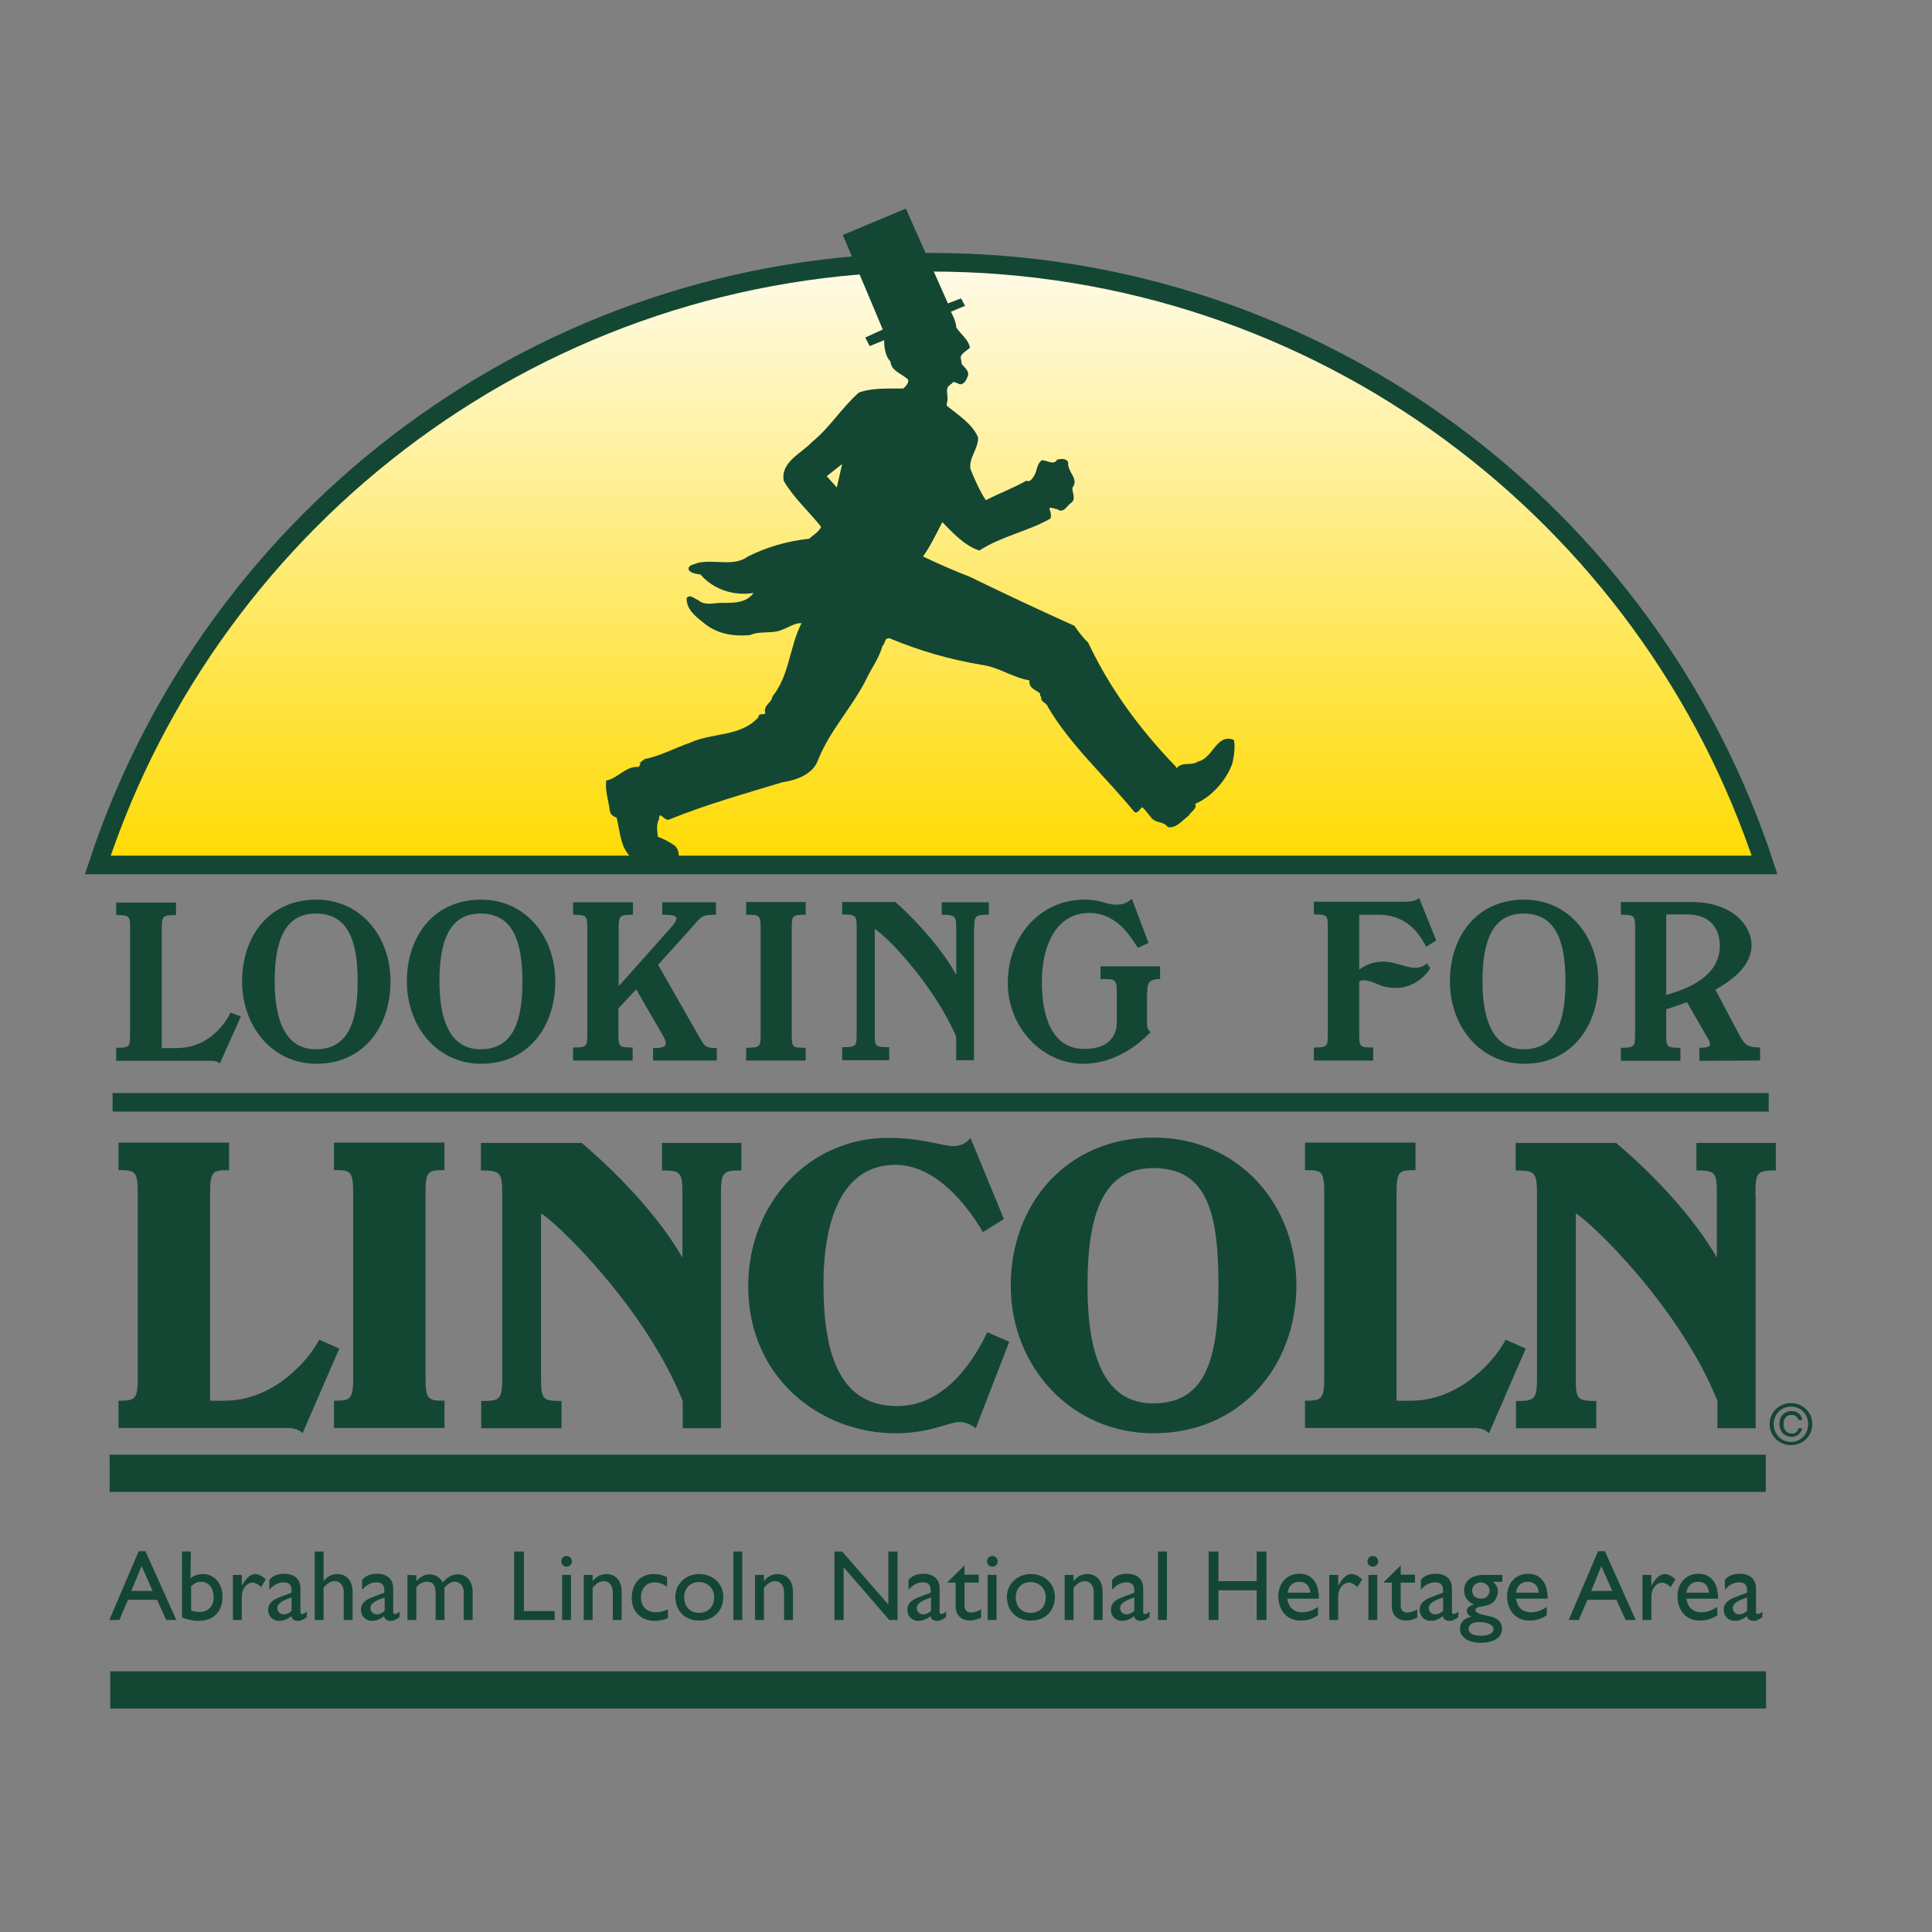 <?xml version="1.0" encoding="UTF-8"?> <svg xmlns="http://www.w3.org/2000/svg" xmlns:xlink="http://www.w3.org/1999/xlink" version="1.1" id="layer" x="0px" y="0px" viewBox="-153 -46 652 652" style="enable-background:new -153 -46 652 652;" xml:space="preserve"><rect x="-153" y="-46" width="652" height="652" fill="#808080" stroke="none"/> <style type="text/css"> .st0{fill:none;stroke:#144733;stroke-width:12.559;} .st1{fill:none;stroke:#144733;stroke-width:6.279;} .st2{clip-path:url(#SVGID_2_);fill:url(#SVGID_3_);} .st3{fill:#144733;} </style> <line class="st0" x1="-115.8" y1="524.3" x2="443" y2="524.3"></line> <line class="st0" x1="-116" y1="451.2" x2="442.9" y2="451.2"></line> <line class="st1" x1="-115" y1="326" x2="443.9" y2="326"></line> <g> <defs> <path id="SVGID_1_" d="M161.3,42.5C30.1,42.5-81.1,127.8-120,245.9h562.5C403.7,127.8,292.4,42.5,161.3,42.5"></path> </defs> <clipPath id="SVGID_2_"> <use xlink:href="#SVGID_1_" style="overflow:visible;"></use> </clipPath> <linearGradient id="SVGID_3_" gradientUnits="userSpaceOnUse" x1="-132.088" y1="673.611" x2="-126.032" y2="673.611" gradientTransform="matrix(-1.500000e-006 34.631 34.631 1.500000e-006 -23166.754 4612.637)"> <stop offset="0" style="stop-color:#FFFCEE"></stop> <stop offset="1" style="stop-color:#FFDA00"></stop> </linearGradient> <rect x="-120" y="42.5" class="st2" width="562.5" height="203.4"></rect> </g> <path class="st1" d="M161.3,42.5C30.1,42.5-81.1,127.8-120,245.9h562.5C403.7,127.8,292.4,42.5,161.3,42.5z"></path> <path class="st3" d="M263.4,203.7c-5.9-2.3-7,6.2-12.1,7.3c-2.3,1.6-5.2-0.1-7.2,2.2c-0.2-0.1-0.2-0.2-0.2-0.4 c-12.5-12.9-22.5-26.7-29.7-42c-1.8-1.6-3.3-3.7-4.6-5.6c-11.8-5.3-23.5-10.8-35.2-16.5c-5.4-2.1-10.7-4.4-15.9-6.9 c2.6-3.7,4.5-7.7,6.5-11.6c3.6,3.7,7.6,8,12.5,9.6c7.5-4.9,16.3-6.4,24-10.8c0.4-1.2,0-2.4-0.4-3.4c0.6-0.6,1.8,0.2,2.6,0.2 c2.3,1.7,3.3-1.2,4.9-2.2c1.6-1.3,0.2-3.3,0.3-5c2.4-3-1.8-5.3-1.4-8.5c-0.6-1.5-2.4-1.3-3.7-1c-1.3,2.1-3.4,0.2-5.2,0.2 c-1.7,1.3-1.6,3.3-2.4,4.9c-0.5,0.8-1.5,2.8-2.8,2c-4.4,2.5-9.2,4.3-13.7,6.6c-2.2-3.3-3.7-6.9-5.2-10.5c-0.6-3.8,2.6-6.7,2.6-10.6 c-1.8-4.6-7-7.8-10.6-10.8v-0.8c0.7-1.5-0.2-3.7,0.2-5.1c0.2-0.8,1.6-1.6,1.6-1.6c0.5-1.2,2,0.4,3,0.3c1.2-0.3,1.8-1.4,2.2-2.5 c0.9-1.8-0.9-3.1-2-4.4c0.1-1.1-0.5-1.8-0.2-2.6c0.4-1,1.9-1.9,3-2.8c-0.2-2.5-3-4.5-4.6-6.9c0.1-1.8-1.8-5.3-1.8-5.3l4.8-2 l-1.4-2.5l-4.4,1.7l-14.2-32l-21.3,8.9c0,0,9.2,21.5,13.5,31.9c-1.2,0.6-5.9,2.7-5.9,2.7l1.5,2.9l4.9-2c-0.1,2.3,0.4,5.5,2.1,7.2 c0.2,3.3,4.2,4.2,6,6.2c0.1,1.3-0.8,2-1.6,2.9c-5.2,0.1-10.5-0.3-15.1,1.4c-6,5.4-9.6,11.6-15.8,16.7c-3.4,3.7-10.7,6.7-9.5,13.1 c3.3,5.7,8.5,10.3,12.6,15.5c-0.8,1.8-2.7,2.7-4,4c-7.4,0.8-14.3,2.8-20.7,6c-4.8,3.6-11.5,0.8-17.1,2.2c-1,0.6-3.2,0.5-2.9,2.3 c0.9,1.3,2.6,1.3,4,1.6c4.4,5.1,11.4,7.3,17.9,6.2c-2.9,4-8,3.2-12.1,3.4c-2.3,0.3-4.9,0.6-6.6-1c-1.3-0.4-2.8-2.2-3.9-0.6 c0,3.6,2.7,5.9,5.4,8c4.4,3.9,10.1,5,16.1,4.4c3.2-1.5,7.6-0.3,10.8-1.8c2.2-0.8,4.2-2.3,6.5-2.2c-4.1,7.9-4,17.5-9.8,24.7 c-0.3,2.3-3.3,3-2.4,5.8c-1.1,0.5-2.3-0.2-2.4,1.3c-6,6.6-15.5,5.1-22.9,8.5c-5.2,1.8-10.8,4.8-15.7,5.6l0.2,0.2c-1,0-1.1,1.4-2,0.8 l0.6,0.4c0,0.4-0.2,0.8-0.6,1.2c-4.4-0.3-7,3.9-10.9,4.6c-0.5,3.3,0.8,6.9,1.2,10.3c0.2,1.1,1.1,1.9,2.3,2.2 c1.2,4.9,1.2,10.5,5.4,13.9c0.6,0.9,1.2,1.6,1.2,1.6h14.1v-0.6l0.2-1c0.2-1.5,0-3.3-1.3-4.4c-1.8-1.3-3.7-2.3-5.7-3 c-0.2-1.8-0.6-4.4,0.4-5.9c0-3.5,1.9,1.1,3.6,0c12.3-5,25.2-8.6,38-12.5c4.8-0.7,10.4-2.7,12.1-7.6c3.8-9.6,11.4-17.7,16.1-26.9 c1.8-3.9,4.5-7.4,5.6-11.5c1-0.8,0.6-2.8,2.4-2.6c10,4.2,20.4,7.2,31.3,9c5.7,0.8,10.3,4.3,15.9,5.2c-0.3,2.7,2,3.1,3.6,4.4 c0,0.4-0.1,0.9,0.4,1.2c-0.4,1.8,1.8,1.8,2.2,3.3c7.5,12.9,19.4,23.5,29.2,35.5c1.2,0.7,1.8-1,2.7-1.6c0.9,0.8,2.3,2.7,3.3,3.9 c1.8,1.6,3.7,0.8,5.3,2.8c2.8,0.6,4.8-2.2,7-3.8c0.7-1.3,3.1-2.5,2.2-4c5.5-2.3,10.6-8,12.6-13.7C263.5,208.9,263.9,206,263.4,203.7 M129.4,118.5l-3.4-3.8l5.2-4.1L129.4,118.5z M-50.9,437.7c0,0-1.4-1.8-4.9-1.8c-3.5,0-57.2,0-57.2,0v-9.2c5.7,0,6.5-0.4,6.5-8.2 v-61.5c0-7.9-0.9-8.1-6.5-8.1v-9.3h37.3v9.3c-5.6,0-6.4,0.3-6.4,8.1v69.7h4.9c17.4,0,29.2-15,31.9-20.6l6.8,3 M-3,435.9v-9.2 c-5.7,0-6.4-0.4-6.4-8.2v-61.5c0-7.8,0.7-8.1,6.4-8.1v-9.3h-37.3v9.3c5.6,0,6.5,0.1,6.5,8.1v61.5c0,7.8-0.8,8.2-6.5,8.2v9.2 M90.3,357.2c0-7.8,0.7-8.2,6.9-8.2v-9.3H70.4v9.3c6.4,0,6.9,0.6,6.9,8.2v21.2c-10.3-17.8-27.5-33.2-34-38.7H9.3v9.3 c6.5,0,7.2,0.6,7.2,8.1v61.5c0,7.8-0.7,8.2-7.1,8.2v9.2h27.1v-9.2c-6.5,0-6.9-0.6-6.9-7.9v-55.4c5.1,3,35,31.4,47.8,63.3v9.2h12.9 V357.2 M187.6,406.8l-7.4-3.2c-4,8.3-13.6,24.9-30.4,24.9c-19.1,0-24.9-16.8-24.9-41.1c0-21.3,6.1-40.3,24.3-40.3 c13.3,0,23.9,13.1,29.5,22.7l7.1-4.4L174.5,338c0,0-1.7,2.8-5.9,2.8c-3.1,0-10.6-2.8-21.9-2.8c-26.4,0-47.2,21.8-47.2,50 c0,31.5,24.9,49.7,49.7,49.7c11.7,0,18.1-3.8,21.5-3.8c3.3,0,5.6,2.1,5.6,2.1 M236.3,437.7c29.2,0,48.2-22.5,48.2-49.9 c0-27.4-19.5-49.9-48.2-49.9c-29.4,0-48.2,22.5-48.2,49.9C188.1,415.3,208.6,437.7,236.3,437.7 M258.2,388c0,24.4-4.2,39.6-22,39.6 c-16,0-22.2-15.1-22.2-39.6c0-24.6,5.4-39.8,22.2-39.8C254.5,348.2,258.2,363.4,258.2,388z M361.9,409.1l-6.8-3 c-2.7,5.6-14.6,20.6-31.9,20.6h-4.9v-69.7c0-7.8,0.7-8.1,6.4-8.1v-9.3h-37.3v9.3c5.7,0,6.5,0.1,6.5,8.1v61.5c0,7.8-0.8,8.2-6.5,8.2 v9.2c0,0,53.7,0,57.2,0c3.5,0,4.9,1.8,4.9,1.8 M439.4,357.2c0-7.8,0.7-8.2,6.9-8.2v-9.3h-26.8v9.3c6.4,0,6.9,0.6,6.9,8.2v21.2 c-10.3-17.8-27.5-33.2-34-38.7h-33.9v9.3c6.5,0,7.2,0.6,7.2,8.1v61.5c0,7.8-0.7,8.2-7.1,8.2v9.2h27.1v-9.2c-6.5,0-6.9-0.6-6.9-7.9 v-55.4c5.1,3,35,31.4,47.8,63.3v9.2h12.9V357.2 M-71.7,297l-3.5-1.3c-1.4,3.1-7,12-18.3,12h-4.9v-40.3c0-4.2,0.2-4.6,4.8-4.6v-4.2 h-20.2v4.2c4.6,0,4.7,0.4,4.7,4.6v35.6c0,4.3-0.1,4.6-4.7,4.6v4.4c0,0,30.4,0,32.3,0c1.9,0,2.7,0.9,2.7,0.9 M-46.2,313 c15.9,0,25-12.6,25-27.8c0-15.1-10-27.6-25-27.6c-16.2,0-25.1,12.6-25.1,27.6C-71.3,300.4-61.1,313-46.2,313 M-32.3,285.2 c0,13.6-3.2,22.9-14.1,22.9c-10,0-13.9-9.3-13.9-22.9c0-13.7,3.4-22.9,13.9-22.9C-35.6,262.3-32.3,271.4-32.3,285.2z M9.4,313 c15.9,0,25-12.6,25-27.8c0-15.1-10-27.6-25-27.6c-16.2,0-25.1,12.6-25.1,27.6C-15.7,300.4-5.5,313,9.4,313 M23.3,285.2 c0,13.6-3.2,22.9-14.1,22.9c-10,0-13.9-9.3-13.9-22.9c0-13.7,3.4-22.9,13.9-22.9C19.9,262.3,23.3,271.4,23.3,285.2z M88.9,311.9 v-4.2c-3.9,0-4.1-0.5-6.4-4.6l-13.4-23.5l11.1-12.3c3.6-4.1,3.5-4.6,8.4-4.6v-4.2H70.5v4.2c5.6,0,6,0.8,2.7,4.6l-17.4,19.5v-19.5 c0-4.2,0.2-4.6,4.8-4.6v-4.2H40.4v4.2c4.6,0,4.8,0.4,4.8,4.6v35.6c0,4.3-0.2,4.6-4.8,4.6v4.4h20.1v-4.4c-4.6,0-4.8-0.2-4.8-4.6v-8.6 l6-6.4l8.8,15.2c2.1,3.6,1.6,4.6-3.1,4.6v4.2 M118.9,311.9v-4.3c-4.6,0-4.7-0.2-4.7-4.5v-35.8c0-4.3,0.1-4.6,4.7-4.6v-4.3H98.8v4.3 c4.6,0,4.9,0.2,4.9,4.6v35.8c0,4.1-0.2,4.5-4.9,4.5v4.3 M175.8,267.4c0-4.3,0.1-4.7,4.9-4.7v-4.2h-15.9v4.2c4.7,0,4.9,0.5,4.9,4.7 v15.6c-5.5-10.3-17.2-21.9-20.6-24.6h-17.9v4.2c4.8,0,4.9,0.5,4.9,4.6v35.6c0,4.3-0.1,4.6-4.9,4.6v4.4h15.9v-4.4 c-4.8,0-4.9-0.3-4.9-4.4v-35.5c5.2,3.3,20.6,20.1,27.5,36.4v7.9h6V267.4 M234.2,289c0-2.5-0.2-4.6,4.3-4.6v-4.3h-20.1v4.3 c4.6,0,5.5-0.3,5.5,4.5v10.3c0,2.5-1.2,8.8-10.9,8.8c-11.1,0-14.4-11-14.4-22.8c0-12.3,5-23.1,16-23.1c9.1,0,13.8,7.7,16.4,11.8 l3.6-1.7l-5.6-14.8c-0.7,0-1.4,1.9-5.3,1.9c-3.5,0-5.1-1.7-10.7-1.7c-15.1,0-25.9,12.6-25.9,28.1c0,15.2,11.8,27.3,25.4,27.3 c13.3,0,21.9-9.9,22.8-10.7c0,0-1.2-0.6-1.2-2.7V289 M331.7,271.4l-5.8-14.4c0,0-0.8,1.3-4.5,1.3h-31v4.3c4.6,0,4.7,0.3,4.7,4.5 v35.8c0,4.2-0.1,4.6-4.7,4.6v4.4h20v-4.4c-4.5,0-4.7-0.2-4.7-4.6v-17.7c0.6-0.2,1-0.5,1.8-0.4c4.3,0.5,4.7,2.6,10.8,2.6 c5.7,0,10.1-4.3,11.4-6.7l-1.2-1.6c-0.7,0.7-1.9,1.5-3.9,1.5c-3.1,0-7-2.1-10.8-2.1c-3.2,0-5.8,1.1-8.1,2.7v-18.5h6.4 c10.7,0,14.5,7.8,16.2,10.8 M361.4,313c15.9,0,25-12.6,25-27.8c0-15.1-10-27.6-25-27.6c-16.2,0-25.1,12.6-25.1,27.6 C336.3,300.4,346.5,313,361.4,313 M375.3,285.2c0,13.6-3.2,22.9-14.1,22.9c-10,0-13.9-9.3-13.9-22.9c0-13.7,3.4-22.9,13.9-22.9 C371.9,262.3,375.3,271.4,375.3,285.2z M441,311.9v-4.4c-4.2,0-5.2-0.9-6.9-4l-8.2-15.5c4.2-2.4,12.2-7.3,12.2-15.1 c0-6.5-6.4-14.5-20.3-14.5H394v4.3c4.6,0,4.8,0.3,4.8,4.5v35.8c0,4.2-0.2,4.6-4.8,4.6v4.4h20.1v-4.4c-4.6,0-4.8-0.2-4.8-4.6 c0,0,0-6.1,0-8.4c1.2-0.3,4.6-1.5,7-2.4l7.1,12.3c1.3,2.3,1,3.1-2.9,3.1v4.4 M427.4,273.2c0,12-14.9,15.5-18.1,16.6v-27.2h7.5 C423,262.7,427.4,266.3,427.4,273.2z M445.6,434.6c0,3.4,2.5,6,5.8,6c3.2,0,5.8-2.5,5.8-6c0-3.4-2.5-5.9-5.8-5.9 C448.2,428.7,445.6,431.2,445.6,434.6 M444.2,434.6c0-4.1,3.3-7.1,7.2-7.1c3.9,0,7.2,3,7.2,7.1c0,4.1-3.3,7.1-7.2,7.1 C447.5,441.7,444.2,438.7,444.2,434.6z M455.2,435.9c-0.4,1.9-1.8,3-3.5,3c-2.6,0-4.2-1.9-4.2-4.4c0-2.5,1.6-4.3,4.1-4.3 c1.8,0,3.3,1,3.6,3h-1.3c-0.2-1-1.1-1.7-2.3-1.7c-1.8,0-2.7,1.3-2.7,3.1c0,1.7,1,3.2,2.8,3.2c1.2,0,2.1-0.7,2.2-1.8H455.2z M-103.9,477.5h-2.3l-9.9,23.2h3.4l2.9-6.8h9.8l3.1,6.8h3.4 M-105.2,482.5l3.7,8.4h-7.2L-105.2,482.5z M-88.6,477.6h-3v22.2 c1.5,0.7,3.7,1.2,5.6,1.2c5.1,0,8.1-3.1,8.1-8.2c0-4.4-2.8-7.6-6.6-7.6c-1.5,0-2.9,0.4-4.2,1.4 M-88.6,489.4 c1.3-1.2,2.2-1.6,3.5-1.6c2.5,0,4.2,2.1,4.2,5.3c0,2.9-1.9,4.9-4.6,4.9c-0.9,0-2.2-0.2-3-0.5V489.4z M-74.4,485.5v15.2h3v-7.9 c0-2.6,1.6-4.7,3.7-4.7c0.7,0,1.9,0.6,2.8,1.5l1.6-2.6c-1.3-1.2-2.4-1.8-3.6-1.8c-1.4,0-2.9,1.1-4.4,3.8h-0.1v-3.5 M-49.4,497.9 c-0.7,0.5-1.3,0.8-1.6,0.8c-0.4,0-0.6-0.2-0.6-0.8v-7.8c0-3.5-2.4-5-5.5-5c-2.2,0-3.9,0.7-5,2.1v3.3c1.5-1.7,3.1-2.5,4.8-2.5 c1.8,0,2.7,0.8,2.7,2.7v0.8l-2.7,1c-2.4,0.9-5.2,1.8-5.2,4.8c0,2,1.5,3.7,3.7,3.7c1.4,0,2.8-0.5,4.1-1.6c0.3,1.1,1,1.6,2.3,1.6 c0.9,0,1.5-0.3,2.9-1.2 M-54.6,497.6c-0.8,0.8-1.7,1.2-2.6,1.2c-1.2,0-2.2-0.9-2.2-2.1c0-1.8,2.2-2.7,4.8-3.6V497.6z M-43.8,477.6 h-3v23.1h3v-10.9c1.4-1.6,2.5-2.2,3.8-2.2c1.8,0,3,1.5,3,3.7v9.4h3v-9.3c0-4.2-2.2-6.2-5.2-6.2c-1.7,0-3.4,0.8-4.5,2.3h-0.1 M-18.1,497.9c-0.7,0.5-1.3,0.8-1.6,0.8c-0.4,0-0.6-0.2-0.6-0.8v-7.8c0-3.5-2.4-5-5.5-5c-2.2,0-3.9,0.7-5,2.1v3.3 c1.5-1.7,3.1-2.5,4.8-2.5c1.8,0,2.7,0.8,2.7,2.7v0.8l-2.7,1c-2.4,0.9-5.2,1.8-5.2,4.8c0,2,1.5,3.7,3.7,3.7c1.4,0,2.8-0.5,4.1-1.6 c0.3,1.1,1,1.6,2.3,1.6c0.9,0,1.5-0.3,2.9-1.2 M-23.2,497.6c-0.8,0.8-1.7,1.2-2.6,1.2c-1.2,0-2.2-0.9-2.2-2.1c0-1.8,2.2-2.7,4.8-3.6 V497.6z M-15.5,485.5v15.2h3v-11c1.2-1.5,2.3-1.9,3.8-1.9c1.5,0,2.7,1,2.7,3.5v9.4h3v-11c1.1-1.1,2.4-2,3.4-1.9 c1.7,0,3.1,1.3,3.1,3.5v9.4h3v-9.5c0-3.6-2-5.9-5-5.9c-2.2,0-3.7,1.2-5.1,2.7c-1-1.8-2.6-2.7-4.5-2.7c-1.4,0-2.9,0.7-4.4,2.3v-2 M23.8,477.6h-3.3v23.1h13.7v-3H23.8 M38.2,482.7c1,0,1.8-0.8,1.8-1.8c0-1-0.8-1.8-1.8-1.8c-1,0-1.8,0.8-1.8,1.8 C36.4,481.9,37.2,482.7,38.2,482.7 M39.7,485.5h-3v15.2h3V485.5z M47,485.5h-3v15.2h3v-10.9c1.4-1.6,2.5-2.2,3.8-2.2 c1.8,0,3,1.5,3,3.7v9.4h3v-9.4c0-4.2-2.3-6.1-5.2-6.1c-1.7,0-3.4,0.8-4.5,2.3H47 M72.1,486.2c-1.5-0.6-2.6-1-4.4-1 c-4.6,0-7.5,3.2-7.5,8.2c0,4.5,3.2,7.6,7.7,7.6c1.6,0,3.5-0.4,4.5-0.9v-3c-1.5,0.7-2.7,1-4,1c-3.1,0-5.1-1.9-5.1-5 c0-3.1,1.9-5.1,4.6-5.1c1.3,0,2.5,0.3,4.2,1.5 M91.1,492.9c0-4.5-3.5-7.7-8.2-7.7c-4.5,0-8,3.4-8,7.7c0,4.7,3.3,8,8,8 C87.7,501,91.1,497.7,91.1,492.9 M82.8,487.9c3,0,5.2,2.1,5.2,5.1c0,3.3-2,5.3-5.2,5.3c-2.9,0-4.9-2.1-4.9-5.3 C77.9,490,80,487.9,82.8,487.9z M94.5,500.7h3v-23.1h-3V500.7z M104.8,485.5h-3v15.2h3v-10.9c1.4-1.6,2.5-2.2,3.8-2.2 c1.8,0,3,1.5,3,3.7v9.4h3v-9.4c0-4.2-2.3-6.1-5.2-6.1c-1.7,0-3.4,0.8-4.5,2.3h-0.1 M149.9,477.6h-3.1v17.9l-15.6-17.9h-2.6v23.1h3.1 v-17.8l15.4,17.8h2.8 M166.3,497.9c-0.7,0.5-1.3,0.8-1.6,0.8c-0.4,0-0.6-0.2-0.6-0.8v-7.8c0-3.5-2.4-5-5.5-5c-2.2,0-3.9,0.7-5,2.1 v3.3c1.5-1.7,3.1-2.5,4.8-2.5c1.8,0,2.7,0.8,2.7,2.7v0.8l-2.7,1c-2.4,0.9-5.2,1.8-5.2,4.8c0,2,1.5,3.7,3.7,3.7 c1.4,0,2.8-0.5,4.1-1.6c0.3,1.1,1,1.6,2.3,1.6c0.9,0,1.5-0.3,2.9-1.2 M161.2,497.6c-0.8,0.8-1.7,1.2-2.6,1.2c-1.2,0-2.2-0.9-2.2-2.1 c0-1.8,2.2-2.7,4.8-3.6V497.6z M172.5,482.3l-5.6,5.5v0.3h2.6v8c0,2.7,1.7,4.8,4.9,4.8c1,0,2.6-0.4,3.7-1v-2.8 c-1.2,0.7-2.3,1.1-3.4,1.1c-0.9,0-2.2-0.5-2.2-2.3v-7.8h4.8v-2.7h-4.8 M181.9,482.7c1,0,1.8-0.8,1.8-1.8c0-1-0.8-1.8-1.8-1.8 c-1,0-1.8,0.8-1.8,1.8C180.1,481.9,180.9,482.7,181.9,482.7 M183.3,485.5h-3v15.2h3V485.5z M203,492.9c0-4.5-3.5-7.7-8.2-7.7 c-4.5,0-8,3.4-8,7.7c0,4.7,3.3,8,8,8C199.6,501,203,497.7,203,492.9 M194.7,487.9c3,0,5.2,2.1,5.2,5.1c0,3.3-2,5.3-5.2,5.3 c-2.9,0-4.9-2.1-4.9-5.3C189.8,490,191.9,487.9,194.7,487.9z M209.3,485.5h-3v15.2h3v-10.9c1.4-1.6,2.5-2.2,3.8-2.2 c1.8,0,3,1.5,3,3.7v9.4h3v-9.4c0-4.2-2.3-6.1-5.2-6.1c-1.7,0-3.4,0.8-4.5,2.3h-0.1 M235,497.9c-0.7,0.5-1.3,0.8-1.6,0.8 c-0.4,0-0.6-0.2-0.6-0.8v-7.8c0-3.5-2.4-5-5.5-5c-2.2,0-3.9,0.7-5,2.1v3.3c1.5-1.7,3.1-2.5,4.8-2.5c1.8,0,2.7,0.8,2.7,2.7v0.8 l-2.7,1c-2.4,0.9-5.2,1.8-5.2,4.8c0,2,1.5,3.7,3.7,3.7c1.4,0,2.8-0.5,4.1-1.6c0.3,1.1,1,1.6,2.3,1.6c1,0,1.5-0.3,2.9-1.2 M229.8,497.6c-0.8,0.8-1.7,1.2-2.6,1.2c-1.3,0-2.2-0.9-2.2-2.1c0-1.8,2.2-2.7,4.8-3.6V497.6z M237.8,500.7h3v-23.1h-3V500.7z M274.4,477.6h-3.3v10h-12.9v-10h-3.3v23.1h3.3v-10h12.9v10h3.3 M291.8,496.3c-1.8,1.2-3.5,1.8-5.3,1.8c-2.9,0-4.6-1.6-5.1-4.6h10.7 c0-5.6-2.6-8.4-6.6-8.4c-4.2,0-7.1,3.1-7.1,7.7c0,4.2,2.6,8.1,7.4,8.1c2.6,0,4.2-0.6,6-1.8 M281.5,491.5c0.4-2.4,1.8-3.7,4.1-3.7 c2.1,0,3.5,1.5,3.6,3.7H281.5z M295.6,485.5v15.2h3v-7.9c0-2.6,1.6-4.7,3.7-4.7c0.7,0,1.9,0.6,2.8,1.5l1.6-2.6 c-1.3-1.2-2.4-1.8-3.6-1.8c-1.4,0-2.9,1.1-4.4,3.8h-0.1v-3.5 M310.3,482.7c1,0,1.8-0.8,1.8-1.8c0-1-0.8-1.8-1.8-1.8 c-1,0-1.8,0.8-1.8,1.8C308.5,481.9,309.3,482.7,310.3,482.7 M311.8,485.5h-3v15.2h3V485.5z M319.7,482.3l-5.6,5.5v0.3h2.6v8 c0,2.7,1.7,4.8,4.9,4.8c1,0,2.6-0.4,3.7-1v-2.8c-1.2,0.7-2.3,1.1-3.4,1.1c-0.9,0-2.2-0.5-2.2-2.3v-7.8h4.8v-2.7h-4.8 M339.2,497.9 c-0.7,0.5-1.3,0.8-1.6,0.8c-0.4,0-0.6-0.2-0.6-0.8v-7.8c0-3.5-2.4-5-5.5-5c-2.2,0-3.9,0.7-5,2.1v3.3c1.5-1.7,3.1-2.5,4.8-2.5 c1.8,0,2.7,0.8,2.7,2.7v0.8l-2.7,1c-2.4,0.9-5.2,1.8-5.2,4.8c0,2,1.5,3.7,3.7,3.7c1.4,0,2.8-0.5,4.1-1.6c0.3,1.1,1,1.6,2.3,1.6 c1,0,1.5-0.3,2.9-1.2 M334,497.6c-0.8,0.8-1.7,1.2-2.6,1.2c-1.3,0-2.2-0.9-2.2-2.1c0-1.8,2.2-2.7,4.8-3.6V497.6z M354,485.5h-6.3 c-4.1,0-6.6,2-6.6,5.2c0,1.1,0.3,2.1,0.8,2.8c0.6,0.8,1.4,1.5,2.5,1.9v0.1c-1.5,0.3-2.4,1.2-2.4,2.2c0,0.7,0.5,1.3,1.5,1.9 c-2.6,0.6-3.8,2-3.8,4.2c0,2.7,2.9,4.6,7,4.6c4.5,0,7.2-1.8,7.2-4.8c0-1.9-1.2-3.6-4.4-4.2c-3-0.6-4.6-1.1-4.6-2 c0-1.8,4.1-0.7,6.2-2.9c0.7-0.7,1.4-2.2,1.4-3.4c0-1.3-0.4-2.1-1.6-3.3h3.1 M351,503.8c0,1.4-1.6,2.2-4.2,2.2 c-2.7,0-4.2-0.8-4.2-2.3c0-1.4,1.4-2.3,3.4-2.3C347.9,501.4,351,501.9,351,503.8z M349.7,490.7c0,1.7-1.2,2.8-2.9,2.8 c-1.8,0-3-1.1-3-2.8c0-1.5,1.4-2.7,3-2.7C348.4,488.1,349.7,489.3,349.7,490.7z M369,496.3c-1.8,1.2-3.5,1.8-5.3,1.8 c-2.9,0-4.6-1.6-5.1-4.6h10.7c0-5.6-2.6-8.4-6.6-8.4c-4.2,0-7.1,3.1-7.1,7.7c0,4.2,2.6,8.1,7.4,8.1c2.6,0,4.2-0.6,6-1.8 M358.6,491.5c0.4-2.4,1.8-3.7,4.1-3.7c2.1,0,3.5,1.5,3.6,3.7H358.6z M388.6,477.5h-2.3l-9.9,23.2h3.4l2.9-6.8h9.8l3.1,6.8h3.4 M387.4,482.5l3.7,8.4H384L387.4,482.5z M401.3,485.5v15.2h3v-7.9c0-2.6,1.6-4.7,3.7-4.7c0.7,0,1.9,0.6,2.8,1.5l1.6-2.6 c-1.3-1.2-2.4-1.8-3.6-1.8c-1.4,0-2.9,1.1-4.4,3.8h-0.1v-3.5 M426.5,496.3c-1.8,1.2-3.5,1.8-5.3,1.8c-2.9,0-4.6-1.6-5.1-4.6h10.7 c0-5.6-2.6-8.4-6.6-8.4c-4.2,0-7.1,3.1-7.1,7.7c0,4.2,2.6,8.1,7.4,8.1c2.6,0,4.2-0.6,6.1-1.8 M416.1,491.5c0.4-2.4,1.8-3.7,4.1-3.7 c2.1,0,3.4,1.5,3.5,3.7H416.1z M441.8,497.9c-0.7,0.5-1.3,0.8-1.6,0.8c-0.4,0-0.6-0.2-0.6-0.8v-7.8c0-3.5-2.4-5-5.5-5 c-2.2,0-3.9,0.7-5,2.1v3.3c1.5-1.7,3.1-2.5,4.8-2.5c1.8,0,2.7,0.8,2.7,2.7v0.8l-2.7,1c-2.4,0.9-5.2,1.8-5.2,4.8c0,2,1.5,3.7,3.7,3.7 c1.4,0,2.8-0.5,4.1-1.6c0.3,1.1,1,1.6,2.3,1.6c1,0,1.5-0.3,2.9-1.2 M436.6,497.6c-0.8,0.8-1.7,1.2-2.6,1.2c-1.3,0-2.2-0.9-2.2-2.1 c0-1.8,2.2-2.7,4.8-3.6V497.6z"></path> </svg> 